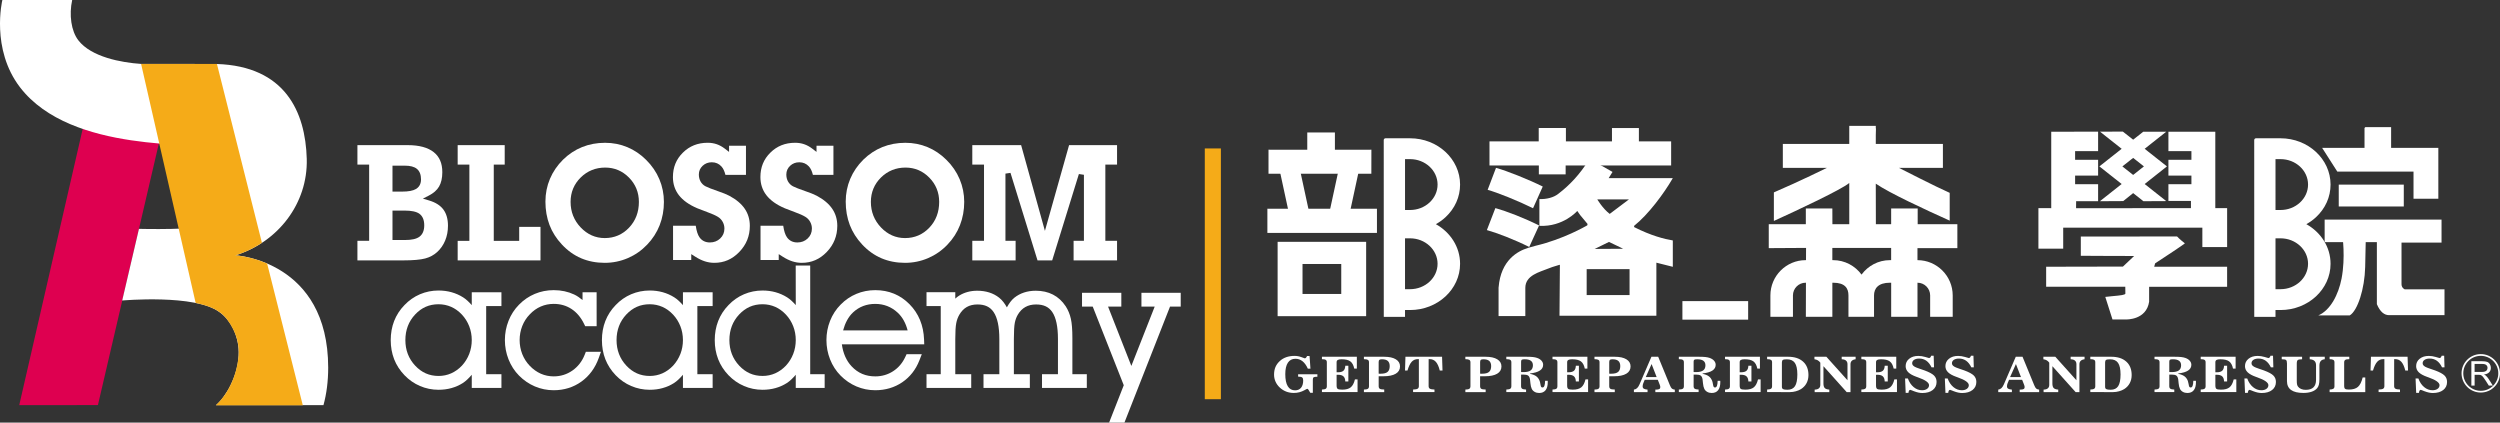 <?xml version="1.0" encoding="utf-8"?>
<!-- Generator: Adobe Illustrator 17.0.0, SVG Export Plug-In . SVG Version: 6.00 Build 0)  -->
<!DOCTYPE svg PUBLIC "-//W3C//DTD SVG 1.1//EN" "http://www.w3.org/Graphics/SVG/1.1/DTD/svg11.dtd">
<svg version="1.1" id="圖層_1" xmlns="http://www.w3.org/2000/svg" xmlns:xlink="http://www.w3.org/1999/xlink" x="0px" y="0px"
	 width="332.954px" height="56.282px" viewBox="0 0 332.954 56.282" enable-background="new 0 0 332.954 56.282"
	 xml:space="preserve">
<rect x="0" y="0" width="332.954" height="56.282" fill="#333333" stroke="none"/>
<g>
	<g>
		<g>
			<path fill="#DE0050" d="M13.041,53.951L23.422,9.383c-5.966,0.345-10.577-0.184-10.577-0.184L2.562,53.954L13.041,53.951z"/>
			<path fill="#FFFFFF" d="M28.027,19.801c1.315,1.077,1.921,2.564,1.921,4.859c0.002,2.582-0.556,4.547-1.653,5.197
				c-1.423,0.847-9.79,0.621-9.79,0.621l-2.232,9.544c0,0,9.722-0.877,12.961,1.547c1.449,1.017,2.694,3.272,2.544,5.824
				c-0.165,2.818-1.72,5.464-3.008,6.561H43.08c0.414-1.511,0.629-3.178,0.629-4.99C43.701,34.736,31.482,34.01,31.357,34.002
				c5.682-1.755,9.66-6.919,9.497-12.843C40.682,14.874,37.96,8.815,28.863,8.522l-10.072-0.01c-2.64-0.177-6.635-0.918-8.353-3.138
				C9.47,4.124,9.188,1.971,9.612,0H0.316c-0.017,0.064-1.564,6.525,2.35,11.626C9.535,20.577,26.764,18.768,28.027,19.801z"/>
			<path fill="#F5AB18" d="M28.746,53.976v0.008l11.583-0.001l-4.753-18.889v0.004c-2.21-0.958-4.219-1.095-4.219-1.095
				c1.915-0.568,3.483-1.637,3.527-1.667L28.89,8.511H18.791l7.267,31.839c0.437,0.143,2.855,0.413,4.17,2.173
				c1.423,1.901,1.626,3.575,1.551,4.78C31.706,48.507,31.156,51.728,28.746,53.976z"/>
		</g>
		<rect x="160.457" y="19.77" fill="#F5AB18" width="2.143" height="33.396"/>
		<g>
			<path fill="#FFFFFF" d="M174.848,52.313h-0.341l-0.21-0.351l-0.007-0.013c-0.066-0.11-0.126-0.166-0.178-0.166
				c-0.038,0-0.117,0.036-0.238,0.106c-0.059,0.034-0.105,0.059-0.138,0.077c-0.225,0.123-0.455,0.215-0.69,0.276
				c-0.235,0.06-0.483,0.091-0.743,0.091c-0.359,0-0.696-0.061-1.01-0.182c-0.313-0.121-0.597-0.3-0.85-0.536
				c-0.249-0.232-0.438-0.495-0.568-0.787c-0.13-0.293-0.195-0.603-0.195-0.933c0-0.383,0.063-0.722,0.188-1.017
				c0.125-0.294,0.321-0.563,0.589-0.806c0.244-0.223,0.53-0.392,0.859-0.505c0.329-0.112,0.692-0.169,1.09-0.169
				c0.31,0,0.612,0.054,0.906,0.163c0.294,0.109,0.448,0.163,0.459,0.163c0.057,0,0.109-0.026,0.158-0.075
				c0.048-0.05,0.097-0.129,0.147-0.238h0.333l0.117,1.687h-0.348c-0.197-0.439-0.432-0.768-0.708-0.987
				c-0.276-0.22-0.59-0.33-0.942-0.33c-0.442,0-0.778,0.175-1.008,0.524c-0.229,0.349-0.344,0.858-0.344,1.529
				c0,0.706,0.11,1.241,0.33,1.605c0.22,0.364,0.542,0.545,0.968,0.545c0.345,0,0.613-0.115,0.802-0.345
				c0.189-0.23,0.284-0.556,0.284-0.975c0-0.19-0.044-0.321-0.131-0.392c-0.087-0.072-0.244-0.107-0.471-0.107h-0.074v-0.324h2.566
				v0.331c-0.254,0-0.418,0.024-0.493,0.072c-0.075,0.048-0.112,0.151-0.112,0.309V52.313z"/>
			<path fill="#FFFFFF" d="M176.058,52.221v-0.34c0.248-0.008,0.419-0.045,0.513-0.11c0.093-0.065,0.14-0.177,0.14-0.337v-3.188
				c0-0.151-0.049-0.257-0.147-0.318c-0.098-0.062-0.266-0.092-0.505-0.092v-0.324h4.649v1.577h-0.348
				c-0.093-0.451-0.265-0.771-0.517-0.959c-0.252-0.189-0.642-0.283-1.17-0.283c-0.234,0-0.404,0.031-0.506,0.092
				c-0.103,0.062-0.155,0.162-0.155,0.3v1.335c0.024,0.002,0.048,0.004,0.073,0.005c0.025,0.001,0.062,0.001,0.109,0.001
				c0.332,0,0.575-0.068,0.727-0.203c0.152-0.135,0.235-0.358,0.249-0.669h0.407v2.099l-0.407-0.003
				c-0.009-0.309-0.092-0.534-0.246-0.678c-0.154-0.144-0.395-0.216-0.724-0.216c-0.05,0-0.088,0.001-0.114,0.002
				c-0.026,0.001-0.051,0.003-0.074,0.005v1.425c0,0.224,0.046,0.373,0.137,0.444c0.091,0.072,0.295,0.107,0.612,0.107
				c0.502,0,0.88-0.103,1.133-0.309c0.253-0.205,0.44-0.559,0.561-1.059h0.348v1.692H176.058z"/>
			<path fill="#FFFFFF" d="M181.648,52.221v-0.338c0.251-0.004,0.427-0.039,0.527-0.105c0.099-0.066,0.149-0.18,0.149-0.341v-3.188
				c0-0.148-0.048-0.254-0.144-0.317c-0.096-0.062-0.259-0.094-0.489-0.094h-0.042v-0.324h2.704c0.663,0,1.18,0.113,1.55,0.34
				c0.369,0.227,0.554,0.542,0.554,0.944c0,0.424-0.19,0.749-0.57,0.974c-0.38,0.226-0.927,0.339-1.64,0.339h-0.633v1.314
				c0,0.173,0.051,0.291,0.153,0.354c0.102,0.064,0.298,0.096,0.587,0.096v0.348H181.648z M183.612,49.766
				c0.033,0.002,0.069,0.004,0.106,0.005c0.038,0.001,0.091,0.001,0.16,0.001c0.425,0,0.732-0.08,0.921-0.239
				c0.189-0.16,0.284-0.418,0.284-0.773c0-0.309-0.084-0.538-0.252-0.687c-0.168-0.149-0.426-0.224-0.776-0.224
				c-0.175,0-0.292,0.026-0.352,0.077s-0.091,0.15-0.091,0.297V49.766z"/>
			<path fill="#FFFFFF" d="M188.196,52.221v-0.34c0.296-0.008,0.499-0.046,0.607-0.113c0.11-0.067,0.164-0.185,0.164-0.353v-3.586
				h-0.046h-0.085c-0.333,0-0.608,0.117-0.823,0.35c-0.215,0.234-0.404,0.625-0.564,1.171h-0.328l0.057-1.838h4.877l0.06,1.838
				h-0.364c-0.13-0.528-0.304-0.913-0.521-1.157c-0.217-0.244-0.495-0.365-0.834-0.365c-0.036,0-0.063,0-0.082,0.001
				c-0.019,0.001-0.034,0.003-0.046,0.005l-0.003,3.593c0,0.162,0.056,0.276,0.168,0.341c0.113,0.066,0.316,0.102,0.61,0.109
				l0.004,0.343H188.196z"/>
			<path fill="#FFFFFF" d="M195.16,52.221v-0.338c0.251-0.004,0.427-0.039,0.527-0.105c0.099-0.066,0.149-0.18,0.149-0.341v-3.188
				c0-0.148-0.048-0.254-0.145-0.317c-0.096-0.062-0.259-0.094-0.489-0.094h-0.043v-0.324h2.704c0.663,0,1.179,0.113,1.549,0.34
				c0.369,0.227,0.554,0.542,0.554,0.944c0,0.424-0.19,0.749-0.57,0.974c-0.38,0.226-0.927,0.339-1.64,0.339h-0.633v1.314
				c0,0.173,0.051,0.291,0.153,0.354c0.101,0.064,0.297,0.096,0.587,0.096v0.348H195.16z M197.125,49.766
				c0.033,0.002,0.068,0.004,0.106,0.005c0.038,0.001,0.091,0.001,0.159,0.001c0.425,0,0.733-0.08,0.921-0.239
				c0.189-0.16,0.284-0.418,0.284-0.773c0-0.309-0.084-0.538-0.251-0.687c-0.168-0.149-0.427-0.224-0.777-0.224
				c-0.174,0-0.292,0.026-0.352,0.077c-0.06,0.051-0.09,0.15-0.09,0.297V49.766z"/>
			<path fill="#FFFFFF" d="M200.613,52.221v-0.34c0.256-0.008,0.432-0.045,0.528-0.111c0.096-0.066,0.144-0.179,0.144-0.34v-3.183
				c0-0.148-0.048-0.254-0.144-0.316c-0.096-0.063-0.259-0.094-0.489-0.094h-0.039v-0.324h2.633c0.386,0,0.686,0.012,0.901,0.035
				c0.215,0.023,0.402,0.063,0.56,0.118c0.255,0.087,0.454,0.212,0.597,0.375c0.143,0.162,0.214,0.344,0.214,0.544
				c0,0.319-0.145,0.574-0.434,0.765c-0.29,0.192-0.726,0.32-1.31,0.386v0.051c0.352,0.07,0.628,0.179,0.827,0.328
				c0.199,0.147,0.35,0.355,0.451,0.621c0.038,0.1,0.068,0.228,0.092,0.383c0.024,0.156,0.044,0.254,0.06,0.297
				c0.028,0.074,0.059,0.124,0.092,0.149c0.033,0.026,0.079,0.039,0.138,0.039c0.111,0,0.195-0.073,0.252-0.22
				c0.056-0.146,0.087-0.368,0.092-0.666h0.348c0,0.019,0.001,0.048,0.003,0.088c0.003,0.039,0.004,0.068,0.004,0.087
				c0,0.472-0.098,0.831-0.292,1.077c-0.195,0.246-0.48,0.369-0.855,0.369c-0.222,0-0.422-0.05-0.599-0.149
				c-0.177-0.1-0.306-0.233-0.386-0.402c-0.093-0.193-0.152-0.442-0.178-0.745c-0.027-0.303-0.045-0.483-0.057-0.538
				c-0.043-0.238-0.127-0.401-0.253-0.488c-0.126-0.087-0.339-0.131-0.637-0.131c-0.076,0-0.136,0-0.178,0.001
				c-0.043,0.001-0.082,0.003-0.118,0.005l-0.003,1.537c0,0.161,0.047,0.275,0.143,0.34c0.095,0.066,0.27,0.103,0.525,0.111v0.34
				H200.613z M202.582,49.544l0.025,0.003c0.138,0.007,0.239,0.009,0.306,0.009c0.424,0,0.737-0.074,0.939-0.221
				c0.202-0.148,0.304-0.376,0.304-0.683c0-0.27-0.091-0.471-0.272-0.604c-0.181-0.133-0.454-0.199-0.819-0.199
				c-0.196,0-0.326,0.02-0.389,0.06c-0.063,0.041-0.094,0.127-0.094,0.258V49.544z"/>
			<path fill="#FFFFFF" d="M206.764,52.221v-0.34c0.249-0.008,0.419-0.045,0.513-0.11c0.093-0.065,0.14-0.177,0.14-0.337v-3.188
				c0-0.151-0.049-0.257-0.147-0.318c-0.098-0.062-0.267-0.092-0.506-0.092v-0.324h4.649v1.577h-0.348
				c-0.092-0.451-0.265-0.771-0.517-0.959c-0.252-0.189-0.642-0.283-1.17-0.283c-0.234,0-0.404,0.031-0.506,0.092
				c-0.103,0.062-0.155,0.162-0.155,0.3v1.335c0.024,0.002,0.048,0.004,0.073,0.005c0.025,0.001,0.062,0.001,0.109,0.001
				c0.332,0,0.575-0.068,0.727-0.203c0.152-0.135,0.235-0.358,0.249-0.669h0.407v2.099l-0.407-0.003
				c-0.009-0.309-0.091-0.534-0.246-0.678c-0.154-0.144-0.395-0.216-0.724-0.216c-0.05,0-0.088,0.001-0.114,0.002
				c-0.026,0.001-0.051,0.003-0.075,0.005v1.425c0,0.224,0.046,0.373,0.137,0.444c0.091,0.072,0.295,0.107,0.612,0.107
				c0.502,0,0.88-0.103,1.133-0.309c0.253-0.205,0.44-0.559,0.561-1.059h0.348v1.692H206.764z"/>
			<path fill="#FFFFFF" d="M212.355,52.221v-0.338c0.251-0.004,0.427-0.039,0.526-0.105s0.149-0.18,0.149-0.341v-3.188
				c0-0.148-0.048-0.254-0.144-0.317c-0.096-0.062-0.259-0.094-0.489-0.094h-0.042v-0.324h2.704c0.663,0,1.18,0.113,1.55,0.34
				c0.369,0.227,0.554,0.542,0.554,0.944c0,0.424-0.19,0.749-0.57,0.974c-0.38,0.226-0.927,0.339-1.64,0.339h-0.633v1.314
				c0,0.173,0.051,0.291,0.153,0.354c0.102,0.064,0.298,0.096,0.587,0.096v0.348H212.355z M214.319,49.766
				c0.033,0.002,0.069,0.004,0.106,0.005c0.038,0.001,0.091,0.001,0.16,0.001c0.425,0,0.732-0.08,0.921-0.239
				c0.189-0.16,0.284-0.418,0.284-0.773c0-0.309-0.084-0.538-0.252-0.687c-0.168-0.149-0.426-0.224-0.776-0.224
				c-0.174,0-0.292,0.026-0.352,0.077c-0.06,0.051-0.091,0.15-0.091,0.297V49.766z"/>
			<path fill="#FFFFFF" d="M217.606,52.221v-0.332c0.163-0.019,0.305-0.086,0.427-0.201c0.122-0.115,0.231-0.286,0.328-0.514
				l1.579-3.661h0.9l1.553,3.779c0.097,0.241,0.192,0.396,0.284,0.468c0.092,0.072,0.217,0.115,0.376,0.129v0.332h-2.593v-0.332
				h0.089c0.203,0,0.349-0.026,0.438-0.078c0.089-0.052,0.134-0.136,0.134-0.25c0-0.047-0.007-0.098-0.02-0.155
				s-0.035-0.122-0.065-0.197l-0.248-0.629h-1.741l-0.199,0.476c-0.026,0.064-0.045,0.13-0.058,0.198
				c-0.013,0.068-0.02,0.138-0.02,0.208c0,0.134,0.049,0.233,0.147,0.298c0.098,0.065,0.266,0.108,0.505,0.129v0.332H217.606z
				 M219.185,50.221h1.45l-0.673-1.738L219.185,50.221z"/>
			<path fill="#FFFFFF" d="M223.591,52.221v-0.34c0.256-0.008,0.432-0.045,0.528-0.111c0.096-0.066,0.144-0.179,0.144-0.34v-3.183
				c0-0.148-0.048-0.254-0.144-0.316c-0.096-0.063-0.259-0.094-0.489-0.094h-0.039v-0.324h2.633c0.385,0,0.686,0.012,0.901,0.035
				c0.215,0.023,0.402,0.063,0.56,0.118c0.255,0.087,0.454,0.212,0.598,0.375c0.143,0.162,0.214,0.344,0.214,0.544
				c0,0.319-0.145,0.574-0.434,0.765c-0.289,0.192-0.726,0.32-1.309,0.386v0.051c0.352,0.07,0.627,0.179,0.827,0.328
				c0.199,0.147,0.35,0.355,0.451,0.621c0.038,0.1,0.068,0.228,0.092,0.383c0.024,0.156,0.044,0.254,0.061,0.297
				c0.028,0.074,0.059,0.124,0.092,0.149c0.033,0.026,0.079,0.039,0.138,0.039c0.111,0,0.195-0.073,0.252-0.22
				c0.056-0.146,0.087-0.368,0.092-0.666h0.348c0,0.019,0.001,0.048,0.004,0.088c0.002,0.039,0.003,0.068,0.003,0.087
				c0,0.472-0.097,0.831-0.292,1.077c-0.195,0.246-0.48,0.369-0.855,0.369c-0.222,0-0.422-0.05-0.599-0.149
				c-0.177-0.1-0.306-0.233-0.386-0.402c-0.092-0.193-0.152-0.442-0.178-0.745c-0.027-0.303-0.045-0.483-0.057-0.538
				c-0.043-0.238-0.127-0.401-0.253-0.488c-0.126-0.087-0.339-0.131-0.637-0.131c-0.076,0-0.136,0-0.178,0.001
				c-0.043,0.001-0.082,0.003-0.118,0.005l-0.004,1.537c0,0.161,0.047,0.275,0.143,0.34c0.095,0.066,0.27,0.103,0.524,0.111v0.34
				H223.591z M225.559,49.544l0.025,0.003c0.137,0.007,0.239,0.009,0.305,0.009c0.424,0,0.737-0.074,0.94-0.221
				c0.202-0.148,0.303-0.376,0.303-0.683c0-0.27-0.091-0.471-0.272-0.604c-0.181-0.133-0.454-0.199-0.818-0.199
				c-0.197,0-0.327,0.02-0.389,0.06c-0.063,0.041-0.094,0.127-0.094,0.258V49.544z"/>
			<path fill="#FFFFFF" d="M229.742,52.221v-0.34c0.248-0.008,0.419-0.045,0.512-0.11c0.093-0.065,0.14-0.177,0.14-0.337v-3.188
				c0-0.151-0.049-0.257-0.147-0.318c-0.098-0.062-0.266-0.092-0.505-0.092v-0.324h4.649v1.577h-0.348
				c-0.092-0.451-0.265-0.771-0.517-0.959c-0.253-0.189-0.643-0.283-1.171-0.283c-0.234,0-0.404,0.031-0.506,0.092
				c-0.103,0.062-0.155,0.162-0.155,0.3v1.335c0.024,0.002,0.048,0.004,0.074,0.005c0.025,0.001,0.061,0.001,0.109,0.001
				c0.332,0,0.575-0.068,0.727-0.203c0.152-0.135,0.235-0.358,0.249-0.669h0.407v2.099l-0.407-0.003
				c-0.01-0.309-0.092-0.534-0.246-0.678c-0.154-0.144-0.395-0.216-0.724-0.216c-0.05,0-0.088,0.001-0.114,0.002
				c-0.026,0.001-0.051,0.003-0.075,0.005v1.425c0,0.224,0.046,0.373,0.137,0.444c0.091,0.072,0.295,0.107,0.612,0.107
				c0.502,0,0.88-0.103,1.133-0.309c0.253-0.205,0.441-0.559,0.561-1.059h0.348v1.692H229.742z"/>
			<path fill="#FFFFFF" d="M235.347,52.221v-0.34c0.251-0.008,0.423-0.045,0.518-0.11c0.094-0.065,0.142-0.177,0.142-0.337v-3.189
				c0-0.147-0.047-0.253-0.142-0.315c-0.095-0.062-0.256-0.093-0.483-0.093h-0.036v-0.324h2.789c0.854,0,1.52,0.215,2,0.646
				c0.479,0.431,0.718,1.028,0.718,1.792c0,0.402-0.085,0.763-0.256,1.082c-0.17,0.319-0.414,0.58-0.731,0.782
				c-0.203,0.126-0.435,0.224-0.695,0.296c-0.261,0.073-0.519,0.109-0.774,0.109H235.347z M237.316,48.278v3.243
				c0,0.146,0.052,0.247,0.156,0.303c0.104,0.056,0.297,0.085,0.579,0.085c0.464,0,0.8-0.161,1.009-0.482
				c0.208-0.322,0.313-0.841,0.313-1.559c0-0.707-0.111-1.22-0.332-1.538c-0.221-0.318-0.576-0.477-1.064-0.477
				c-0.274,0-0.453,0.028-0.536,0.086C237.358,47.997,237.316,48.109,237.316,48.278z"/>
			<path fill="#FFFFFF" d="M243.627,52.221h-1.949v-0.332c0.246-0.004,0.433-0.06,0.562-0.167c0.129-0.107,0.193-0.264,0.193-0.468
				v-2.955c-0.102-0.137-0.217-0.241-0.346-0.315c-0.129-0.073-0.274-0.119-0.437-0.136v-0.336h1.589l2.812,3.132V48.49
				c0-0.202-0.068-0.359-0.204-0.472c-0.136-0.113-0.325-0.169-0.567-0.169v-0.336h1.854v0.336
				c-0.222,0.023-0.391,0.091-0.508,0.203c-0.117,0.111-0.175,0.264-0.175,0.458v3.711h-0.508l-3.094-3.45v2.301
				c0,0.287,0.057,0.49,0.173,0.609c0.115,0.119,0.317,0.188,0.607,0.208V52.221z"/>
			<path fill="#FFFFFF" d="M247.898,52.221v-0.34c0.248-0.008,0.419-0.045,0.513-0.11c0.093-0.065,0.14-0.177,0.14-0.337v-3.188
				c0-0.151-0.049-0.257-0.147-0.318c-0.098-0.062-0.267-0.092-0.505-0.092v-0.324h4.649v1.577H252.2
				c-0.092-0.451-0.265-0.771-0.517-0.959c-0.252-0.189-0.642-0.283-1.171-0.283c-0.234,0-0.403,0.031-0.506,0.092
				c-0.103,0.062-0.155,0.162-0.155,0.3v1.335c0.024,0.002,0.048,0.004,0.073,0.005c0.025,0.001,0.062,0.001,0.109,0.001
				c0.332,0,0.575-0.068,0.727-0.203c0.152-0.135,0.235-0.358,0.249-0.669h0.407v2.099l-0.407-0.003
				c-0.01-0.309-0.092-0.534-0.246-0.678c-0.154-0.144-0.395-0.216-0.724-0.216c-0.05,0-0.088,0.001-0.114,0.002
				c-0.026,0.001-0.051,0.003-0.074,0.005v1.425c0,0.224,0.046,0.373,0.137,0.444c0.091,0.072,0.295,0.107,0.612,0.107
				c0.502,0,0.88-0.103,1.133-0.309c0.253-0.205,0.44-0.559,0.561-1.059h0.348v1.692H247.898z"/>
			<path fill="#FFFFFF" d="M254.172,52.324l-0.369,0.003l-0.082-1.924h0.373c0.177,0.488,0.434,0.872,0.77,1.151
				c0.336,0.279,0.706,0.419,1.111,0.419c0.279,0,0.505-0.062,0.678-0.187c0.172-0.124,0.259-0.287,0.259-0.487
				c0-0.349-0.496-0.698-1.487-1.046l-0.17-0.061c-0.504-0.179-0.873-0.383-1.107-0.613c-0.234-0.23-0.351-0.502-0.351-0.818
				c0-0.4,0.156-0.727,0.47-0.98c0.314-0.254,0.718-0.38,1.216-0.38c0.305,0,0.615,0.047,0.929,0.141
				c0.315,0.094,0.479,0.141,0.493,0.141c0.064,0,0.12-0.025,0.168-0.075c0.049-0.051,0.09-0.127,0.123-0.229h0.334l0.046,1.541
				h-0.33c-0.187-0.39-0.417-0.681-0.69-0.876c-0.273-0.194-0.589-0.291-0.949-0.291c-0.288,0-0.517,0.057-0.687,0.171
				c-0.169,0.114-0.254,0.265-0.254,0.452c0,0.096,0.027,0.18,0.08,0.253c0.053,0.072,0.141,0.145,0.264,0.217
				c0.116,0.068,0.33,0.154,0.643,0.257c0.312,0.103,0.533,0.18,0.663,0.229c0.615,0.228,1.035,0.455,1.261,0.68
				c0.226,0.225,0.339,0.511,0.339,0.855c0,0.449-0.169,0.807-0.509,1.073c-0.34,0.266-0.798,0.4-1.375,0.4
				c-0.175,0-0.354-0.019-0.536-0.057c-0.182-0.039-0.385-0.101-0.61-0.186c-0.062-0.023-0.141-0.055-0.238-0.096
				c-0.123-0.054-0.199-0.08-0.227-0.08c-0.071,0-0.127,0.035-0.168,0.103C254.21,52.092,254.184,52.192,254.172,52.324z"/>
			<path fill="#FFFFFF" d="M259.469,52.324l-0.369,0.003l-0.082-1.924h0.373c0.177,0.488,0.434,0.872,0.77,1.151
				c0.336,0.279,0.706,0.419,1.111,0.419c0.279,0,0.505-0.062,0.678-0.187c0.172-0.124,0.259-0.287,0.259-0.487
				c0-0.349-0.496-0.698-1.487-1.046l-0.17-0.061c-0.504-0.179-0.873-0.383-1.107-0.613c-0.234-0.23-0.351-0.502-0.351-0.818
				c0-0.4,0.156-0.727,0.47-0.98c0.314-0.254,0.718-0.38,1.216-0.38c0.305,0,0.615,0.047,0.929,0.141
				c0.315,0.094,0.479,0.141,0.493,0.141c0.064,0,0.12-0.025,0.169-0.075c0.048-0.051,0.089-0.127,0.122-0.229h0.334l0.046,1.541
				h-0.33c-0.187-0.39-0.417-0.681-0.69-0.876c-0.273-0.194-0.589-0.291-0.949-0.291c-0.288,0-0.517,0.057-0.687,0.171
				c-0.169,0.114-0.254,0.265-0.254,0.452c0,0.096,0.026,0.18,0.08,0.253c0.053,0.072,0.141,0.145,0.264,0.217
				c0.116,0.068,0.33,0.154,0.642,0.257c0.312,0.103,0.533,0.18,0.663,0.229c0.615,0.228,1.035,0.455,1.261,0.68
				c0.226,0.225,0.339,0.511,0.339,0.855c0,0.449-0.17,0.807-0.509,1.073c-0.34,0.266-0.798,0.4-1.375,0.4
				c-0.175,0-0.354-0.019-0.536-0.057c-0.182-0.039-0.385-0.101-0.61-0.186c-0.062-0.023-0.141-0.055-0.238-0.096
				c-0.123-0.054-0.199-0.08-0.228-0.08c-0.071,0-0.127,0.035-0.168,0.103C259.507,52.092,259.48,52.192,259.469,52.324z"/>
			<path fill="#FFFFFF" d="M266.129,52.221v-0.332c0.163-0.019,0.305-0.086,0.428-0.201c0.121-0.115,0.231-0.286,0.328-0.514
				l1.579-3.661h0.9l1.553,3.779c0.097,0.241,0.192,0.396,0.284,0.468c0.092,0.072,0.218,0.115,0.376,0.129v0.332h-2.593v-0.332
				h0.089c0.203,0,0.349-0.026,0.438-0.078c0.089-0.052,0.134-0.136,0.134-0.25c0-0.047-0.007-0.098-0.02-0.155
				s-0.035-0.122-0.066-0.197l-0.248-0.629h-1.742l-0.199,0.476c-0.026,0.064-0.046,0.13-0.058,0.198
				c-0.013,0.068-0.019,0.138-0.019,0.208c0,0.134,0.049,0.233,0.147,0.298c0.098,0.065,0.266,0.108,0.505,0.129v0.332H266.129z
				 M267.707,50.221h1.451l-0.673-1.738L267.707,50.221z"/>
			<path fill="#FFFFFF" d="M274.117,52.221h-1.949v-0.332c0.246-0.004,0.433-0.06,0.562-0.167c0.129-0.107,0.193-0.264,0.193-0.468
				v-2.955c-0.101-0.137-0.216-0.241-0.345-0.315c-0.128-0.073-0.275-0.119-0.437-0.136v-0.336h1.588l2.812,3.132V48.49
				c0-0.202-0.068-0.359-0.204-0.472c-0.137-0.113-0.325-0.169-0.567-0.169v-0.336h1.855v0.336
				c-0.222,0.023-0.392,0.091-0.509,0.203c-0.117,0.111-0.175,0.264-0.175,0.458v3.711h-0.507l-3.094-3.45v2.301
				c0,0.287,0.057,0.49,0.173,0.609c0.115,0.119,0.317,0.188,0.606,0.208V52.221z"/>
			<path fill="#FFFFFF" d="M278.392,52.221v-0.34c0.251-0.008,0.423-0.045,0.518-0.11c0.094-0.065,0.142-0.177,0.142-0.337v-3.189
				c0-0.147-0.048-0.253-0.142-0.315c-0.095-0.062-0.255-0.093-0.483-0.093h-0.036v-0.324h2.789c0.854,0,1.52,0.215,2,0.646
				c0.479,0.431,0.718,1.028,0.718,1.792c0,0.402-0.085,0.763-0.256,1.082c-0.17,0.319-0.414,0.58-0.731,0.782
				c-0.203,0.126-0.435,0.224-0.695,0.296c-0.261,0.073-0.519,0.109-0.774,0.109H278.392z M280.361,48.278v3.243
				c0,0.146,0.052,0.247,0.156,0.303c0.104,0.056,0.297,0.085,0.579,0.085c0.464,0,0.8-0.161,1.009-0.482
				c0.208-0.322,0.313-0.841,0.313-1.559c0-0.707-0.111-1.22-0.332-1.538c-0.221-0.318-0.576-0.477-1.063-0.477
				c-0.275,0-0.453,0.028-0.536,0.086C280.403,47.997,280.361,48.109,280.361,48.278z"/>
			<path fill="#FFFFFF" d="M286.941,52.221v-0.34c0.256-0.008,0.432-0.045,0.528-0.111c0.096-0.066,0.144-0.179,0.144-0.34v-3.183
				c0-0.148-0.048-0.254-0.144-0.316c-0.096-0.063-0.259-0.094-0.489-0.094h-0.039v-0.324h2.633c0.386,0,0.685,0.012,0.901,0.035
				c0.215,0.023,0.402,0.063,0.56,0.118c0.255,0.087,0.454,0.212,0.598,0.375c0.143,0.162,0.215,0.344,0.215,0.544
				c0,0.319-0.145,0.574-0.434,0.765c-0.29,0.192-0.726,0.32-1.31,0.386v0.051c0.352,0.07,0.627,0.179,0.827,0.328
				c0.199,0.147,0.35,0.355,0.452,0.621c0.037,0.1,0.068,0.228,0.092,0.383c0.024,0.156,0.044,0.254,0.06,0.297
				c0.028,0.074,0.059,0.124,0.092,0.149c0.033,0.026,0.079,0.039,0.138,0.039c0.11,0,0.194-0.073,0.251-0.22
				c0.056-0.146,0.087-0.368,0.092-0.666h0.348c0,0.019,0.001,0.048,0.003,0.088c0.002,0.039,0.003,0.068,0.003,0.087
				c0,0.472-0.097,0.831-0.292,1.077c-0.194,0.246-0.48,0.369-0.855,0.369c-0.222,0-0.422-0.05-0.599-0.149
				c-0.177-0.1-0.306-0.233-0.386-0.402c-0.093-0.193-0.152-0.442-0.178-0.745c-0.026-0.303-0.046-0.483-0.057-0.538
				c-0.042-0.238-0.127-0.401-0.252-0.488c-0.126-0.087-0.339-0.131-0.638-0.131c-0.076,0-0.135,0-0.178,0.001
				c-0.043,0.001-0.082,0.003-0.118,0.005l-0.003,1.537c0,0.161,0.047,0.275,0.143,0.34c0.095,0.066,0.27,0.103,0.525,0.111v0.34
				H286.941z M288.91,49.544l0.025,0.003c0.138,0.007,0.239,0.009,0.305,0.009c0.424,0,0.737-0.074,0.939-0.221
				c0.203-0.148,0.304-0.376,0.304-0.683c0-0.27-0.091-0.471-0.272-0.604c-0.181-0.133-0.454-0.199-0.819-0.199
				c-0.196,0-0.326,0.02-0.389,0.06c-0.063,0.041-0.094,0.127-0.094,0.258V49.544z"/>
			<path fill="#FFFFFF" d="M293.093,52.221v-0.34c0.248-0.008,0.419-0.045,0.513-0.11c0.093-0.065,0.14-0.177,0.14-0.337v-3.188
				c0-0.151-0.049-0.257-0.147-0.318c-0.098-0.062-0.267-0.092-0.505-0.092v-0.324h4.649v1.577h-0.348
				c-0.092-0.451-0.265-0.771-0.517-0.959c-0.253-0.189-0.643-0.283-1.171-0.283c-0.234,0-0.403,0.031-0.506,0.092
				c-0.103,0.062-0.155,0.162-0.155,0.3v1.335c0.024,0.002,0.048,0.004,0.073,0.005c0.025,0.001,0.061,0.001,0.109,0.001
				c0.333,0,0.575-0.068,0.727-0.203c0.152-0.135,0.235-0.358,0.25-0.669h0.407v2.099l-0.407-0.003
				c-0.009-0.309-0.091-0.534-0.246-0.678c-0.155-0.144-0.396-0.216-0.724-0.216c-0.05,0-0.088,0.001-0.114,0.002
				c-0.026,0.001-0.051,0.003-0.074,0.005v1.425c0,0.224,0.046,0.373,0.137,0.444c0.091,0.072,0.295,0.107,0.613,0.107
				c0.502,0,0.88-0.103,1.133-0.309c0.253-0.205,0.441-0.559,0.561-1.059h0.348v1.692H293.093z"/>
			<path fill="#FFFFFF" d="M299.366,52.324l-0.369,0.003l-0.082-1.924h0.373c0.177,0.488,0.434,0.872,0.77,1.151
				c0.336,0.279,0.706,0.419,1.111,0.419c0.279,0,0.505-0.062,0.678-0.187c0.173-0.124,0.259-0.287,0.259-0.487
				c0-0.349-0.496-0.698-1.487-1.046l-0.17-0.061c-0.504-0.179-0.873-0.383-1.108-0.613c-0.234-0.23-0.351-0.502-0.351-0.818
				c0-0.4,0.157-0.727,0.47-0.98c0.314-0.254,0.719-0.38,1.216-0.38c0.305,0,0.615,0.047,0.93,0.141
				c0.314,0.094,0.478,0.141,0.493,0.141c0.064,0,0.12-0.025,0.168-0.075c0.048-0.051,0.09-0.127,0.122-0.229h0.334l0.046,1.541
				h-0.33c-0.187-0.39-0.417-0.681-0.69-0.876c-0.273-0.194-0.589-0.291-0.949-0.291c-0.289,0-0.517,0.057-0.687,0.171
				c-0.169,0.114-0.253,0.265-0.253,0.452c0,0.096,0.027,0.18,0.079,0.253c0.054,0.072,0.141,0.145,0.265,0.217
				c0.116,0.068,0.33,0.154,0.643,0.257c0.312,0.103,0.533,0.18,0.663,0.229c0.616,0.228,1.036,0.455,1.261,0.68
				c0.226,0.225,0.339,0.511,0.339,0.855c0,0.449-0.169,0.807-0.509,1.073c-0.34,0.266-0.799,0.4-1.375,0.4
				c-0.175,0-0.354-0.019-0.536-0.057c-0.182-0.039-0.385-0.101-0.61-0.186c-0.062-0.023-0.141-0.055-0.238-0.096
				c-0.123-0.054-0.199-0.08-0.227-0.08c-0.071,0-0.127,0.035-0.169,0.103C299.405,52.092,299.379,52.192,299.366,52.324z"/>
			<path fill="#FFFFFF" d="M304.584,48.417c0-0.249-0.042-0.406-0.126-0.471c-0.084-0.065-0.259-0.098-0.524-0.098h-0.05v-0.336
				h2.712v0.336c-0.294,0-0.486,0.034-0.574,0.102c-0.089,0.068-0.134,0.223-0.134,0.466v2.281c0,0.224,0.012,0.39,0.037,0.499
				c0.025,0.11,0.066,0.205,0.123,0.285c0.101,0.141,0.242,0.249,0.421,0.324c0.178,0.076,0.382,0.113,0.612,0.113
				c0.459,0,0.802-0.111,1.031-0.334c0.228-0.222,0.342-0.556,0.342-1v-1.941c0-0.253-0.069-0.445-0.208-0.576
				c-0.138-0.131-0.35-0.205-0.634-0.222v-0.336h2.004v0.336c-0.236,0.017-0.413,0.095-0.533,0.235
				c-0.119,0.139-0.179,0.34-0.179,0.602v1.822c0,0.302-0.024,0.546-0.073,0.733c-0.048,0.186-0.126,0.341-0.232,0.464
				c-0.178,0.207-0.421,0.363-0.731,0.469c-0.31,0.106-0.677,0.16-1.1,0.16c-0.728,0-1.274-0.131-1.639-0.394
				c-0.364-0.263-0.546-0.657-0.546-1.182V48.417z"/>
			<path fill="#FFFFFF" d="M310.262,52.221v-0.34c0.237-0.008,0.403-0.045,0.499-0.11c0.097-0.065,0.146-0.173,0.146-0.324v-3.199
				c0-0.148-0.049-0.254-0.147-0.317c-0.098-0.062-0.264-0.094-0.498-0.094v-0.324h2.621v0.324h-0.042
				c-0.237,0-0.403,0.032-0.498,0.096c-0.095,0.064-0.143,0.173-0.143,0.328v3.193c0,0.16,0.045,0.271,0.133,0.334
				c0.089,0.063,0.254,0.094,0.494,0.094c0.532,0,0.934-0.119,1.207-0.358c0.273-0.238,0.483-0.655,0.629-1.251h0.348v1.949H310.262
				z"/>
			<path fill="#FFFFFF" d="M316.785,52.221v-0.34c0.296-0.008,0.499-0.046,0.607-0.113c0.109-0.067,0.164-0.185,0.164-0.353v-3.586
				h-0.046h-0.085c-0.334,0-0.608,0.117-0.823,0.35c-0.215,0.234-0.404,0.625-0.564,1.171h-0.328l0.057-1.838h4.877l0.06,1.838
				h-0.364c-0.131-0.528-0.304-0.913-0.521-1.157c-0.217-0.244-0.495-0.365-0.834-0.365c-0.036,0-0.063,0-0.082,0.001
				c-0.019,0.001-0.034,0.003-0.046,0.005l-0.003,3.593c0,0.162,0.056,0.276,0.168,0.341c0.113,0.066,0.316,0.102,0.61,0.109
				l0.003,0.343H316.785z"/>
			<path fill="#FFFFFF" d="M322.16,52.324l-0.369,0.003l-0.082-1.924h0.373c0.177,0.488,0.434,0.872,0.77,1.151
				c0.336,0.279,0.706,0.419,1.111,0.419c0.279,0,0.505-0.062,0.678-0.187c0.172-0.124,0.259-0.287,0.259-0.487
				c0-0.349-0.496-0.698-1.487-1.046l-0.17-0.061c-0.504-0.179-0.873-0.383-1.107-0.613c-0.234-0.23-0.351-0.502-0.351-0.818
				c0-0.4,0.156-0.727,0.47-0.98c0.314-0.254,0.718-0.38,1.216-0.38c0.305,0,0.615,0.047,0.929,0.141
				c0.315,0.094,0.479,0.141,0.493,0.141c0.064,0,0.12-0.025,0.169-0.075c0.048-0.051,0.089-0.127,0.122-0.229h0.334l0.045,1.541
				h-0.33c-0.187-0.39-0.417-0.681-0.69-0.876c-0.273-0.194-0.589-0.291-0.949-0.291c-0.288,0-0.517,0.057-0.687,0.171
				c-0.169,0.114-0.254,0.265-0.254,0.452c0,0.096,0.027,0.18,0.08,0.253c0.053,0.072,0.141,0.145,0.264,0.217
				c0.116,0.068,0.33,0.154,0.643,0.257c0.312,0.103,0.533,0.18,0.663,0.229c0.615,0.228,1.035,0.455,1.261,0.68
				c0.226,0.225,0.339,0.511,0.339,0.855c0,0.449-0.169,0.807-0.509,1.073c-0.34,0.266-0.798,0.4-1.375,0.4
				c-0.175,0-0.354-0.019-0.536-0.057c-0.182-0.039-0.385-0.101-0.61-0.186c-0.062-0.023-0.141-0.055-0.238-0.096
				c-0.123-0.054-0.199-0.08-0.228-0.08c-0.071,0-0.127,0.035-0.168,0.103C322.198,52.092,322.171,52.192,322.16,52.324z"/>
		</g>
		<g>
			<g>
				<path fill="#FFFFFF" d="M71.225,39.14c-0.784,0.327-1.491,0.812-2.103,1.438c-0.602,0.607-1.072,1.333-1.396,2.15
					c-0.322,0.812-0.485,1.676-0.485,2.564c0,0.889,0.163,1.754,0.485,2.569c0.326,0.822,0.793,1.549,1.397,2.16
					c0.617,0.623,1.327,1.109,2.111,1.444c0.79,0.336,1.633,0.507,2.506,0.507c1.386,0,2.63-0.389,3.694-1.153
					c1.06-0.761,1.84-1.825,2.314-3.161l0.289-0.808h-2.013l-0.15,0.383c-0.349,0.889-0.901,1.6-1.643,2.118
					c-0.736,0.514-1.576,0.775-2.491,0.775c-0.6,0-1.175-0.118-1.712-0.353c-0.536-0.239-1.033-0.593-1.474-1.053
					c-0.435-0.452-0.772-0.98-1.003-1.565c-0.228-0.587-0.347-1.216-0.347-1.866c0-0.651,0.119-1.281,0.349-1.868
					c0.229-0.584,0.566-1.107,0.999-1.551c0.437-0.465,0.93-0.816,1.467-1.048c0.533-0.233,1.114-0.35,1.723-0.35
					c0.88,0,1.672,0.223,2.356,0.67c0.688,0.445,1.252,1.105,1.672,1.962l0.167,0.34h1.522V38.92h-1.875c0,0,0,0.685,0,1.041
					c-0.372-0.303-0.74-0.565-1.108-0.736c-0.816-0.385-1.738-0.583-2.733-0.583C72.856,38.642,72.009,38.81,71.225,39.14z"/>
				<path fill="#FFFFFF" d="M84.061,39.187L84.061,39.187c-0.773,0.33-1.468,0.815-2.066,1.443
					c-0.604,0.621-1.068,1.336-1.374,2.121c-0.305,0.781-0.456,1.635-0.456,2.544c0,0.916,0.152,1.773,0.456,2.55
					c0.307,0.782,0.771,1.498,1.378,2.13c0.595,0.618,1.286,1.101,2.063,1.433c0.774,0.334,1.606,0.503,2.473,0.503
					c1.208,0,2.293-0.302,3.226-0.895c0.408-0.26,0.803-0.65,1.194-1.103c0,0.679,0,1.753,0,1.753h3.955v-1.829c0,0-1.574,0-2.034,0
					c0-0.588,0-8.482,0-9.072c0.46,0,2.034,0,2.034,0V38.92h-3.955c0,0,0,1.052,0,1.717c-0.37-0.419-0.748-0.783-1.154-1.037
					c-0.96-0.605-2.061-0.91-3.267-0.91C85.668,38.691,84.838,38.858,84.061,39.187z M83.415,48.693L83.415,48.693
					c-0.863-0.924-1.302-2.067-1.302-3.4c0-1.339,0.435-2.484,1.296-3.404c0.863-0.922,1.885-1.369,3.125-1.369
					c0.592,0,1.16,0.119,1.683,0.348c0.525,0.232,1.009,0.583,1.436,1.041c0.414,0.447,0.738,0.965,0.964,1.543
					c0.225,0.577,0.338,1.197,0.338,1.842c0,0.646-0.113,1.267-0.338,1.845c-0.226,0.577-0.552,1.1-0.968,1.554
					c-0.423,0.448-0.907,0.795-1.432,1.028c-0.525,0.232-1.091,0.349-1.683,0.349C85.3,50.069,84.28,49.619,83.415,48.693z"/>
				<path fill="#FFFFFF" d="M55.936,39.187L55.936,39.187c-0.775,0.331-1.47,0.816-2.067,1.443c-0.606,0.621-1.07,1.336-1.376,2.121
					c-0.301,0.781-0.456,1.635-0.456,2.544c0,0.916,0.156,1.773,0.456,2.55c0.307,0.782,0.771,1.498,1.38,2.13
					c0.593,0.618,1.287,1.101,2.061,1.433c0.775,0.334,1.607,0.503,2.473,0.503c1.208,0,2.293-0.302,3.229-0.895
					c0.408-0.261,0.803-0.65,1.194-1.103c0,0.679,0,1.753,0,1.753h3.951v-1.829c0,0-1.572,0-2.032,0c0-0.588,0-8.482,0-9.072
					c0.46,0,2.032,0,2.032,0V38.92H62.83c0,0,0,1.052,0,1.717c-0.372-0.42-0.749-0.783-1.154-1.037
					c-0.961-0.605-2.061-0.91-3.269-0.91C57.542,38.691,56.71,38.858,55.936,39.187z M55.29,48.693L55.29,48.693
					c-0.865-0.924-1.302-2.067-1.302-3.4c0-1.338,0.435-2.483,1.296-3.404c0.861-0.922,1.882-1.369,3.123-1.369
					c0.594,0,1.16,0.119,1.683,0.348c0.525,0.232,1.008,0.583,1.438,1.041c0.414,0.448,0.738,0.966,0.964,1.543
					c0.223,0.577,0.338,1.198,0.338,1.842c0,0.646-0.115,1.267-0.338,1.845c-0.226,0.576-0.55,1.1-0.968,1.554
					c-0.423,0.448-0.909,0.795-1.434,1.028c-0.523,0.232-1.091,0.349-1.683,0.349C57.174,50.069,56.154,49.619,55.29,48.693z"/>
				<path fill="#FFFFFF" d="M114.05,39.139c-0.782,0.328-1.49,0.81-2.101,1.439c-0.602,0.607-1.072,1.33-1.398,2.15
					c-0.322,0.814-0.485,1.676-0.485,2.564c0,0.889,0.163,1.753,0.485,2.569c0.324,0.82,0.794,1.548,1.399,2.16
					c0.614,0.623,1.325,1.109,2.111,1.444c0.79,0.336,1.631,0.507,2.504,0.507c1.346,0,2.554-0.356,3.593-1.058
					c1.039-0.706,1.808-1.686,2.287-2.915l0.322-0.826h-2.028l-0.163,0.35c-0.378,0.821-0.928,1.466-1.636,1.92
					c-0.703,0.454-1.501,0.684-2.369,0.684c-1.271,0-2.303-0.437-3.148-1.335c-0.712-0.756-1.139-1.747-1.302-2.93
					c0.712,0,10.972,0,10.972,0l-0.023-0.629c-0.069-1.902-0.723-3.49-1.944-4.721c-1.225-1.24-2.759-1.87-4.557-1.87
					C115.682,38.642,114.836,38.81,114.05,39.139z M116.569,40.474c1.143,0,2.145,0.39,2.981,1.163
					c0.665,0.612,1.083,1.427,1.33,2.365c-0.782,0-7.808,0-8.594,0c0.268-0.981,0.694-1.811,1.338-2.408
					C114.428,40.85,115.417,40.474,116.569,40.474z"/>
				<path fill="#FFFFFF" d="M135.098,39.647L135.098,39.647c-0.383,0.304-0.706,0.756-1.001,1.287
					c-0.276-0.501-0.606-0.951-1.033-1.29c-0.776-0.611-1.759-0.924-2.918-0.924c-0.895,0-1.702,0.218-2.398,0.647
					c-0.182,0.112-0.353,0.248-0.522,0.404c0-0.248,0-0.852,0-0.852h-3.832v1.845c0,0,1.445,0,1.894,0c0,0.589,0,8.484,0,9.072
					c-0.449,0-1.894,0-1.894,0v1.829h5.954v-1.829c0,0-1.656,0-2.122,0c0-0.57,0-4.689,0-4.689c0-0.977,0.042-1.688,0.129-2.118
					c0.08-0.411,0.218-0.784,0.408-1.11c0.269-0.461,0.602-0.808,0.997-1.032c0.396-0.224,0.872-0.339,1.415-0.339
					c1.003,0,1.687,0.322,2.155,1.014c0.508,0.747,0.763,1.952,0.763,3.585c0,0,0,4.118,0,4.689c-0.465,0-2.108,0-2.108,0v1.829
					h6.171v-1.829c0,0-1.656,0-2.126,0c0-0.57,0-4.689,0-4.689c0-1.018,0.042-1.748,0.126-2.167c0.079-0.39,0.211-0.748,0.393-1.06
					c0.267-0.455,0.604-0.799,1.005-1.027c0.399-0.229,0.882-0.344,1.432-0.344c1.005,0,1.687,0.32,2.155,1.009
					c0.504,0.743,0.759,1.95,0.759,3.59c0,0,0,4.118,0,4.689c-0.468,0-2.124,0-2.124,0v1.829h5.968v-1.829c0,0-1.472,0-1.923,0
					c0-0.573,0-4.794,0-4.794c0-1.148-0.065-1.992-0.201-2.584c-0.136-0.608-0.366-1.169-0.686-1.664
					c-0.46-0.695-1.029-1.219-1.699-1.561c-0.661-0.34-1.432-0.513-2.291-0.513C136.831,38.721,135.874,39.033,135.098,39.647z"/>
			</g>
			<path fill="#FFFFFF" d="M47.602,19.328c0,0.071,0,2.525,0,2.595c0.071,0,1.561,0,1.561,0v10.143c0,0-1.49,0-1.561,0
				c0,0.071,0,2.543,0,2.613c0.073,0,6.079,0,6.079,0c1.323,0,2.315-0.087,2.954-0.258c0.612-0.164,1.144-0.45,1.587-0.853
				c0.458-0.417,0.817-0.931,1.064-1.527c0.249-0.6,0.376-1.266,0.376-1.981c0-0.882-0.205-1.605-0.61-2.152
				c-0.404-0.545-1.044-0.952-1.899-1.206l-0.834-0.249l0.776-0.395c0.633-0.32,1.098-0.73,1.38-1.215
				c0.288-0.491,0.433-1.135,0.433-1.914c0-1.178-0.374-2.049-1.14-2.663c-0.782-0.622-1.948-0.937-3.468-0.937
				C54.301,19.328,47.675,19.328,47.602,19.328z M52.272,22.062h1.618c0.746,0,1.279,0.139,1.63,0.426
				c0.366,0.299,0.552,0.774,0.552,1.412c0,0.721-0.366,1.089-0.673,1.271c-0.393,0.232-0.999,0.347-1.85,0.347h-1.277V22.062z
				 M52.272,28.045h1.597c0.943,0,1.595,0.14,1.992,0.428c0.425,0.312,0.64,0.827,0.64,1.535c0,0.695-0.215,1.204-0.638,1.518
				c-0.397,0.294-1.02,0.438-1.906,0.438h-1.685V28.045z"/>
			<path fill="#FFFFFF" d="M60.953,19.328c0,0.071,0,2.525,0,2.595c0.069,0,1.559,0,1.559,0v10.16c0,0-1.489,0-1.559,0
				c0,0.071,0,2.526,0,2.596c0.071,0,10.958,0,11.031,0c0-0.072,0-4.393,0-4.464c-0.071,0-2.766,0-2.837,0c0,0.07,0,1.868,0,1.868
				h-3.387v-10.16c0,0,1.388,0,1.457,0c0-0.07,0-2.525,0-2.595C67.145,19.328,61.024,19.328,60.953,19.328z"/>
			<path fill="#FFFFFF" d="M77.522,19.589L77.522,19.589c-0.936,0.377-1.788,0.942-2.538,1.678
				c-0.755,0.748-1.342,1.606-1.741,2.553c-0.399,0.944-0.602,1.962-0.602,3.027c0,1.128,0.184,2.177,0.545,3.122
				c0.358,0.938,0.912,1.81,1.644,2.59c0.755,0.815,1.62,1.431,2.565,1.836s2.003,0.611,3.142,0.611
				c1.072,0,2.107-0.211,3.075-0.627c0.972-0.417,1.838-1.022,2.58-1.8c0.728-0.757,1.288-1.626,1.664-2.587
				c0.376-0.962,0.565-2.005,0.565-3.101c0-1.05-0.203-2.067-0.606-3.021c-0.403-0.955-0.997-1.824-1.769-2.583
				c-0.736-0.735-1.578-1.304-2.502-1.689c-0.922-0.384-1.919-0.579-2.964-0.579C79.485,19.019,78.456,19.211,77.522,19.589z
				 M77.334,30.286L77.334,30.286c-0.891-0.938-1.342-2.082-1.342-3.396c0-1.274,0.452-2.366,1.344-3.247
				c0.892-0.879,1.99-1.325,3.271-1.325c1.231,0,2.296,0.452,3.171,1.341c0.87,0.886,1.312,1.974,1.312,3.231
				c0,1.36-0.441,2.514-1.309,3.429c-0.872,0.921-1.961,1.388-3.238,1.388C79.309,31.707,78.23,31.23,77.334,30.286z"/>
			<path fill="#FFFFFF" d="M90.946,20.331c-0.892,0.882-1.325,1.947-1.325,3.255c0,0.914,0.267,1.724,0.792,2.405
				c0.537,0.696,1.365,1.285,2.464,1.75l1.282,0.49c0.64,0.232,1.127,0.45,1.449,0.645c0.27,0.163,0.487,0.388,0.641,0.669
				c0.153,0.275,0.23,0.577,0.23,0.896c0,0.528-0.19,0.974-0.568,1.326c-0.368,0.347-0.828,0.523-1.365,0.523
				c-0.592,0-1.056-0.227-1.378-0.675c-0.236-0.33-0.401-0.84-0.506-1.555c-0.06,0-2.952,0-3.023,0c0,0.071,0,4.497,0,4.568
				c0.071,0,2.354,0,2.425,0c0-0.066,0-0.785,0-0.785l0.535,0.342c0.431,0.276,0.859,0.483,1.275,0.618
				c0.412,0.134,0.836,0.201,1.26,0.201c1.302,0,2.391-0.475,3.33-1.451c0.943-0.979,1.401-2.116,1.401-3.479
				c0-0.844-0.225-1.606-0.667-2.26c-0.451-0.668-1.15-1.257-2.08-1.748c-0.33-0.176-0.849-0.386-1.547-0.625
				c-0.748-0.256-1.275-0.462-1.611-0.632c-0.284-0.149-0.506-0.367-0.66-0.644c-0.149-0.271-0.224-0.582-0.224-0.925
				c0-0.456,0.17-0.846,0.506-1.161c0.33-0.31,0.74-0.468,1.219-0.468c0.512,0,0.941,0.185,1.275,0.55
				c0.24,0.259,0.418,0.63,0.541,1.13c0.054,0,2.663,0,2.734,0c0-0.071,0-3.81,0-3.882c-0.071,0-2.184,0-2.252,0
				c0,0.067,0,0.821,0,0.821l-0.56-0.429c-0.349-0.268-0.715-0.468-1.087-0.595c-0.368-0.127-0.774-0.192-1.204-0.192
				C92.916,19.019,91.837,19.449,90.946,20.331z"/>
			<path fill="#FFFFFF" d="M102.597,20.331L102.597,20.331c-0.891,0.882-1.325,1.947-1.325,3.255c0,0.914,0.267,1.724,0.792,2.405
				c0.537,0.697,1.365,1.285,2.463,1.75l1.283,0.49c0.65,0.236,1.124,0.447,1.447,0.645c0.272,0.164,0.489,0.388,0.642,0.668
				c0.153,0.278,0.232,0.579,0.232,0.897c0,0.526-0.192,0.973-0.57,1.326c-0.368,0.347-0.826,0.523-1.365,0.523
				c-0.592,0-1.056-0.227-1.378-0.676c-0.236-0.328-0.401-0.838-0.506-1.553c-0.06,0-2.952,0-3.023,0c0,0.071,0,4.497,0,4.568
				c0.071,0,2.356,0,2.425,0c0-0.066,0-0.785,0-0.785l0.535,0.342c0.431,0.276,0.859,0.484,1.275,0.618
				c0.412,0.134,0.836,0.201,1.259,0.201c1.302,0,2.391-0.475,3.33-1.45c0.93-0.966,1.401-2.136,1.401-3.48
				c0-0.844-0.224-1.604-0.667-2.26c-0.452-0.669-1.15-1.258-2.08-1.748c-0.328-0.175-0.847-0.386-1.547-0.625
				c-0.748-0.256-1.273-0.462-1.61-0.631c-0.284-0.152-0.506-0.369-0.66-0.645c-0.15-0.269-0.224-0.581-0.224-0.925
				c0-0.456,0.171-0.846,0.506-1.161c0.33-0.31,0.74-0.468,1.219-0.468c0.512,0,0.939,0.185,1.277,0.55
				c0.239,0.259,0.416,0.631,0.538,1.13c0.054,0,2.663,0,2.734,0c0-0.071,0-3.81,0-3.882c-0.069,0-2.184,0-2.253,0
				c0,0.067,0,0.821,0,0.821l-0.56-0.429c-0.349-0.268-0.713-0.468-1.087-0.595c-0.368-0.127-0.772-0.192-1.206-0.192
				C104.568,19.019,103.489,19.449,102.597,20.331z"/>
			<path fill="#FFFFFF" d="M117.514,19.589L117.514,19.589c-0.933,0.377-1.787,0.941-2.538,1.678
				c-0.755,0.748-1.342,1.608-1.74,2.553c-0.399,0.944-0.602,1.963-0.602,3.027c0,1.128,0.184,2.178,0.545,3.122
				c0.36,0.94,0.914,1.812,1.643,2.59c0.757,0.815,1.622,1.431,2.567,1.836c0.947,0.405,2.003,0.611,3.142,0.611
				c1.074,0,2.109-0.211,3.075-0.627c0.972-0.417,1.84-1.022,2.58-1.8c0.73-0.757,1.288-1.626,1.664-2.587
				c0.376-0.962,0.566-2.005,0.566-3.101c0-1.05-0.203-2.067-0.606-3.021c-0.402-0.954-0.997-1.824-1.769-2.583
				c-0.736-0.735-1.578-1.304-2.502-1.689c-0.922-0.384-1.919-0.579-2.964-0.579C119.477,19.019,118.448,19.211,117.514,19.589z
				 M117.327,30.286L117.327,30.286c-0.889-0.938-1.342-2.081-1.342-3.396c0-1.274,0.453-2.366,1.344-3.247
				c0.891-0.879,1.992-1.325,3.271-1.325c1.231,0,2.297,0.452,3.169,1.341c0.872,0.886,1.313,1.974,1.313,3.231
				c0,1.36-0.439,2.514-1.308,3.429c-0.874,0.921-1.963,1.388-3.24,1.388C119.301,31.707,118.222,31.23,117.327,30.286z"/>
			<path fill="#FFFFFF" d="M142.381,19.328c-0.016,0.053-3.217,11.418-3.217,11.418s-3.155-11.365-3.169-11.418
				c-0.056,0-6.43,0-6.503,0c0,0.071,0,2.525,0,2.595c0.071,0,1.56,0,1.56,0v10.143c0,0-1.489,0-1.56,0c0,0.071,0,2.543,0,2.613
				c0.073,0,5.699,0,5.77,0c0-0.07,0-2.542,0-2.613c-0.071,0-1.355,0-1.355,0v-8.943l0.671-0.101c0,0,3.585,11.607,3.6,11.657
				c0.052,0,1.902,0,1.954,0c0.015-0.051,3.556-11.502,3.556-11.502l0.671,0.101v8.789c0,0-1.308,0-1.376,0c0,0.071,0,2.543,0,2.613
				c0.071,0,5.717,0,5.787,0c0-0.07,0-2.542,0-2.613c-0.069,0-1.558,0-1.558,0V21.924c0,0,1.489,0,1.558,0c0-0.07,0-2.525,0-2.595
				C148.7,19.328,142.436,19.328,142.381,19.328z"/>
			<path fill="#FFFFFF" d="M107.904,49.837c0-0.624,0-14.471,0-14.471h-1.93l0.008,5.268c-0.37-0.417-0.747-0.781-1.152-1.034
				c-0.964-0.605-2.063-0.908-3.268-0.908c-0.864,0-1.696,0.166-2.471,0.496c-0.778,0.331-1.472,0.816-2.067,1.443
				c-0.606,0.62-1.068,1.334-1.375,2.121c-0.305,0.78-0.458,1.635-0.458,2.544c0,0.916,0.153,1.774,0.458,2.55
				c0.305,0.781,0.767,1.497,1.376,2.13c0.595,0.618,1.288,1.101,2.063,1.433c0.774,0.334,1.607,0.503,2.473,0.503
				c1.208,0,2.295-0.302,3.23-0.897c0.409-0.259,0.802-0.65,1.19-1.102c0,0.679,0,1.753,0,1.753h3.848v-1.829
				C109.829,49.837,108.353,49.837,107.904,49.837z M105.643,47.137c-0.224,0.577-0.55,1.1-0.966,1.554
				c-0.424,0.448-0.907,0.794-1.434,1.028c-0.524,0.232-1.089,0.349-1.681,0.349c-1.235,0-2.254-0.45-3.119-1.376
				c-0.863-0.923-1.302-2.067-1.302-3.4c0-1.339,0.435-2.484,1.296-3.404c0.861-0.922,1.883-1.369,3.125-1.369
				c0.592,0,1.16,0.119,1.681,0.348c0.525,0.232,1.008,0.583,1.436,1.041c0.416,0.447,0.74,0.965,0.964,1.542
				c0.225,0.577,0.338,1.197,0.338,1.843C105.981,45.94,105.868,46.559,105.643,47.137z"/>
			<path fill="#FFFFFF" d="M152.018,38.992v1.845c0,0,1.225,0,1.766,0c-0.291,0.734-2.628,6.671-3.109,7.899
				c-0.483-1.228-2.812-7.165-3.102-7.899c0.541,0,1.766,0,1.766,0v-1.845h-5.234v1.845c0,0,1.121,0,1.428,0
				c0.157,0.392,4.041,10.244,4.131,10.469c-0.073,0.188-1.635,4.167-1.952,4.975h2.042c0.639-1.623,5.922-15.07,6.07-15.444
				c0.307,0,1.426,0,1.426,0v-1.845H152.018z"/>
		</g>
		<g>
			<polygon fill="#FFFFFF" points="182.645,19.941 182.645,19.937 177.785,19.941 177.785,17.638 174.107,17.638 174.104,17.645
				174.104,19.941 168.942,19.937 168.942,23.141 182.639,23.141 			"/>
			<path fill="#FFFFFF" d="M170.155,32.207v9.901h11.79v-9.901H170.155z M178.631,39.15h-5.159v-3.992h5.159V39.15z"/>
			<polygon fill="#FFFFFF" points="174.325,28.131 171.604,28.131 170.46,22.829 173.179,22.829 			"/>
			<polygon fill="#FFFFFF" points="177.087,28.131 179.81,28.131 180.953,22.829 178.234,22.829 			"/>
			<rect x="198.373" y="18.829" fill="#FFFFFF" width="24.192" height="3.209"/>
			<rect x="204.946" y="17.053" fill="#FFFFFF" width="3.583" height="4.004"/>
			<rect x="214.685" y="17.053" fill="#FFFFFF" width="3.585" height="4.004"/>
			<polygon fill="#FFFFFF" points="183.384,31.02 183.384,27.8 168.86,27.8 168.86,27.795 168.792,27.795 168.792,31.02 			"/>
			<rect x="224.066" y="40.103" fill="#FFFFFF" width="8.755" height="2.469"/>
			<path fill="#FFFFFF" d="M255.371,34.647L255.371,34.647v-1.599h5.313V29.86H255.4v-2.097h-3.533v2.088h-0.027l-0.004,0.009
				h-2.004c0-0.416-0.013-5.401-0.013-5.401c1.802,1.242,6.49,3.417,9.845,4.927v-3.702c-1.745-0.761-6.756-3.326-6.756-3.326h5.851
				v-3.185h-8.939v-1.188l0.023-0.854l-0.023-0.047v-0.322h-3.533v2.411h-8.847v3.185h5.866c0,0-3.597,1.78-7.059,3.265v3.803
				c3.282-1.493,8.959-4.159,10.04-5.055v5.489h-2.245l-0.007-2.092l-3.512-0.006c0,0-0.013,0.006-0.021,0.006v2.092h-4.937v3.187
				l4.969-0.03l-0.008,1.63h-0.051c-2.587,0-4.692,2.108-4.692,4.698v2.847h3.004v-2.847c0-0.932,0.757-1.692,1.687-1.692h0.044
				l-0.013,4.538h3.53v-4.538h0.111c1.595,0,2.033,0.76,2.033,1.692v2.847h3.406v-2.847c0-0.932,0.562-1.692,2.117-1.692h0.167
				v4.538h3.504v-4.538l0,0c0.932,0,1.687,0.76,1.687,1.692v2.847h3.004v-2.847C260.063,36.754,257.954,34.647,255.371,34.647z
				 M251.867,34.647H251.7c-1.549,0-2.924,0.761-3.777,1.924c-0.855-1.163-2.228-1.924-3.779-1.924h-0.111v-1.63h7.833V34.647z"/>
			<path fill="#FFFFFF" d="M311.854,37.097c-0.412,2.123-1.484,4.228-3.094,4.906h4.187c1.047-0.628,1.983-3.54,2.051-6.436
				c0.007-0.299,0.092-4.318,0.092-4.318l-3.127,0.126C311.964,31.374,312.397,34.267,311.854,37.097z"/>
			<rect x="311.478" y="24.588" fill="#FFFFFF" width="8.662" height="2.912"/>
			<path fill="#FFFFFF" d="M279.678,17.534c0.237,0.189,2.889,2.283,2.889,2.283s-2.868,2.265-2.968,2.344
				c0.1,0.079,2.968,2.346,2.968,2.346s-2.674,2.115-2.899,2.291c0.303-0.001,3.107-0.017,3.107-0.017l1.322-1.063l1.365,1.079
				c0,0,2.67-0.013,3.042-0.015c-0.297-0.236-2.875-2.275-2.875-2.275s2.84-2.246,2.967-2.346c-0.127-0.1-2.967-2.344-2.967-2.344
				s2.576-2.037,2.873-2.273c-1.328,0-3.044,0-3.061,0c-0.041,0.031-1.344,1.06-1.344,1.06l-1.367-1.076
				C282.73,17.529,280.999,17.531,279.678,17.534z M282.661,22.163l1.436-1.134l1.434,1.134l-1.434,1.135L282.661,22.163z
				 M273.187,17.545c0,0.147,0,10.179,0,10.179s-1.572-0.003-1.708-0.003c0,0.145,0,5.254,0,5.397c0.14,0,3.161,0,3.301,0
				c0-0.141,0-2.799,0-2.799h18.533c0,0,0,2.444,0,2.585c0.14,0,3.159,0,3.299,0c0-0.144,0-5.04,0-5.184c-0.136,0-1.575,0-1.575,0
				s0-10.029,0-10.176c-0.096,0-3.411,0-6.244,0c0,0.136,0,2.449,0,2.586c0.142,0,3.063,0,3.063,0v1.15c0,0-2.921,0-3.063,0
				c0,0.126,0,1.985,0,2.103c0.142,0,3.063,0,3.063,0v1.149c0,0-2.921,0-3.063,0c0,0.136,0,2.094,0,2.229c0.142,0,3,0,3,0v0.958
				l-15.296,0.009l-0.003-0.184l0.01-0.76l0.073,0.016c0,0,2.709,0,2.852,0c0-0.068,0-2.129,0-2.267c-0.143,0-3.063,0-3.063,0
				v-1.149c0,0,2.92,0,3.063,0c0-0.133,0-1.993,0-2.103c-0.143,0-3.063,0-3.063,0v-1.15c0,0,2.92,0,3.063,0c0-0.139,0-2.511,0-2.596
				C276.613,17.538,273.283,17.545,273.187,17.545z M277.126,31.503c0,0.137,0,2.426,0,2.562c0.817,0.018,6.852,0.027,6.915,0.027
				h0.188l-1.493,1.411c0,0-10.078,0.022-10.226,0.022c0,0.137,0,2.529,0,2.666c0.148,0,10.539,0,10.539,0l0.013,0.918
				c-0.079,0.166-0.52,0.227-1.804,0.341c0,0-0.73,0.077-0.872,0.092c0.052,0.162,0.926,2.905,0.958,3.003c0.101,0,1.789,0,1.789,0
				c0.115,0.004,2.724,0.068,3.092-2.363v-1.99c0,0,10.239,0,10.386,0c0-0.137,0-2.529,0-2.666c-0.147,0-9.713,0-9.713,0
				l0.109-0.388l0.022-0.068c1.477-0.963,3.655-2.405,3.958-2.658c-0.165-0.128-0.728-0.576-1.041-0.918
				C289.884,31.492,277.272,31.503,277.126,31.503z"/>
			<path fill="#FFFFFF" d="M198.024,30.643l1.131-2.927c1.515,0.418,3.888,1.336,5.822,2.312l-1.312,2.864
				C201.653,31.893,199.343,31.003,198.024,30.643z"/>
			<path fill="#FFFFFF" d="M198.126,25.286l1.115-2.932c1.452,0.397,4.36,1.561,6.225,2.491l-1.293,2.888
				C202.225,26.768,199.38,25.618,198.126,25.286z"/>
			<path fill="#FFFFFF" d="M222.785,23.727L222.785,23.727l-8.541-0.004l0.514-0.826l-2.622-1.487h-0.603h-0.003
				c-1.091,1.748-2.431,3.218-4.024,4.427c-0.579,0.456-1.538,0.718-2.488,0.672v3.57c3.196,0.154,5.045-1.985,5.045-1.985
				l0.39,0.556l0.966,1.16v0.16l-0.054,0.059c-0.205,0.106-3.112,1.819-6.855,2.702c0.003,0.011-1.029,0.284-1.024,0.286
				l0.004,0.009c-1.327,0.396-3.616,1.61-3.903,5.24h-0.006v0.094c-0.004,0.013-0.004,0.029-0.004,0.045h0.004v3.685h3.564v-3.754
				c0-1.685,1.919-2.102,3.036-2.563c0.182-0.073,0.368-0.139,0.549-0.207l0.908-0.28c0.009-0.001,0.019-0.008,0.028-0.008h0.081
				v0.107l-0.051,6.661h12.902v-7.063l2.189,0.55v-3.511c-1.112-0.182-2.916-0.636-5.153-1.78v-0.166
				C219.505,28.591,221.612,25.771,222.785,23.727z M216.941,26.56l-2.559,1.928c-0.942-0.722-1.649-1.928-1.649-1.928H216.941z
				 M214.287,32.219l1.895,0.911l-3.797,0.023L214.287,32.219z M217.028,39.294h-5.713v-3.449h5.713V39.294z"/>
			<rect x="204.946" y="17.053" fill="#FFFFFF" width="3.568" height="6.17"/>
			<polygon fill="#FFFFFF" points="321.436,26.47 324.741,26.47 324.741,19.693 318.453,19.693 318.453,16.932 315.017,16.932
				314.91,17.044 314.91,19.693 309.266,19.693 311.289,22.858 321.436,22.858 			"/>
			<path fill="#FFFFFF" d="M320.251,38.53c-0.274-0.15-0.413-0.375-0.413-0.67v-5.548h5.331v-3.068h-13.814H309.6v3.007h6.955v8.259
				c0.425,1.013,0.994,1.503,1.709,1.463h7.299V38.53H320.251z"/>
			<path fill="#FFFFFF" d="M191.232,29.855c0.456-0.257,0.89-0.558,1.275-0.92c1.259-1.164,1.949-2.706,1.949-4.354
				c0-3.399-2.986-6.165-6.662-6.165c0,0-3.276,0-3.278,0h-0.006l-0.002,0.001c-0.121,0.009-0.219,0.109-0.219,0.232
				c0,0.009,0.006,23.552,0.006,23.552h2.828v-0.911h0.671c3.675,0,6.662-2.759,6.662-6.158
				C194.456,32.893,193.162,30.935,191.232,29.855z M187.124,21.193h0.671c2.019,0,3.664,1.515,3.664,3.387
				c0,0.903-0.384,1.752-1.074,2.393c-0.69,0.64-1.61,0.995-2.59,0.995h-0.671V21.193z M187.794,38.515h-0.671V31.74h0.671
				c2.019,0,3.664,1.522,3.664,3.39C191.458,36.995,189.813,38.515,187.794,38.515z"/>
			<path fill="#FFFFFF" d="M307.163,29.855c0.456-0.257,0.89-0.558,1.275-0.92c1.259-1.164,1.949-2.706,1.949-4.354
				c0-3.399-2.987-6.165-6.662-6.165c0,0-3.276,0-3.279,0h-0.005l-0.002,0.001c-0.12,0.009-0.218,0.109-0.218,0.232
				c0,0.009,0.005,23.552,0.005,23.552h2.828v-0.911h0.671c3.674,0,6.662-2.759,6.662-6.158
				C310.388,32.893,309.094,30.935,307.163,29.855z M303.055,21.193h0.671c2.019,0,3.664,1.515,3.664,3.387
				c0,0.903-0.384,1.752-1.074,2.393c-0.69,0.64-1.61,0.995-2.59,0.995h-0.671V21.193z M303.726,38.515h-0.671V31.74h0.671
				c2.019,0,3.664,1.522,3.664,3.39C307.389,36.995,305.745,38.515,303.726,38.515z"/>
		</g>
	</g>
	<g>
		<g>
			<path fill="#FFFFFF" d="M327.832,49.72c0,1.412,1.15,2.561,2.563,2.561c1.411,0,2.56-1.149,2.56-2.561
				c0-1.411-1.148-2.562-2.56-2.562C328.982,47.158,327.832,48.309,327.832,49.72z M328.064,49.72c0-1.287,1.047-2.328,2.331-2.328
				c1.285,0,2.332,1.041,2.332,2.328c0,1.286-1.047,2.329-2.332,2.329C329.111,52.049,328.064,51.006,328.064,49.72z"/>
		</g>
		<g>
			<path fill="#FFFFFF" d="M329.14,51.356v-3.247h1.441c0.29,0,0.508,0.029,0.659,0.087c0.153,0.059,0.274,0.163,0.362,0.311
				c0.091,0.145,0.134,0.31,0.134,0.488c0,0.23-0.071,0.423-0.221,0.582c-0.152,0.16-0.38,0.257-0.69,0.301
				c0.111,0.052,0.2,0.109,0.258,0.161c0.125,0.118,0.242,0.261,0.356,0.431l0.56,0.886h-0.535l-0.432-0.678
				c-0.124-0.194-0.228-0.345-0.309-0.445c-0.081-0.104-0.153-0.177-0.22-0.218c-0.062-0.044-0.126-0.071-0.195-0.087
				c-0.049-0.012-0.127-0.014-0.238-0.014h-0.497v1.442H329.14z M329.572,49.539h0.922c0.195,0,0.35-0.02,0.459-0.061
				c0.114-0.039,0.199-0.106,0.255-0.194c0.058-0.086,0.084-0.184,0.084-0.289c0-0.153-0.052-0.279-0.164-0.377
				c-0.112-0.099-0.288-0.146-0.532-0.146h-1.025V49.539z"/>
		</g>
	</g>
</g>
</svg>
